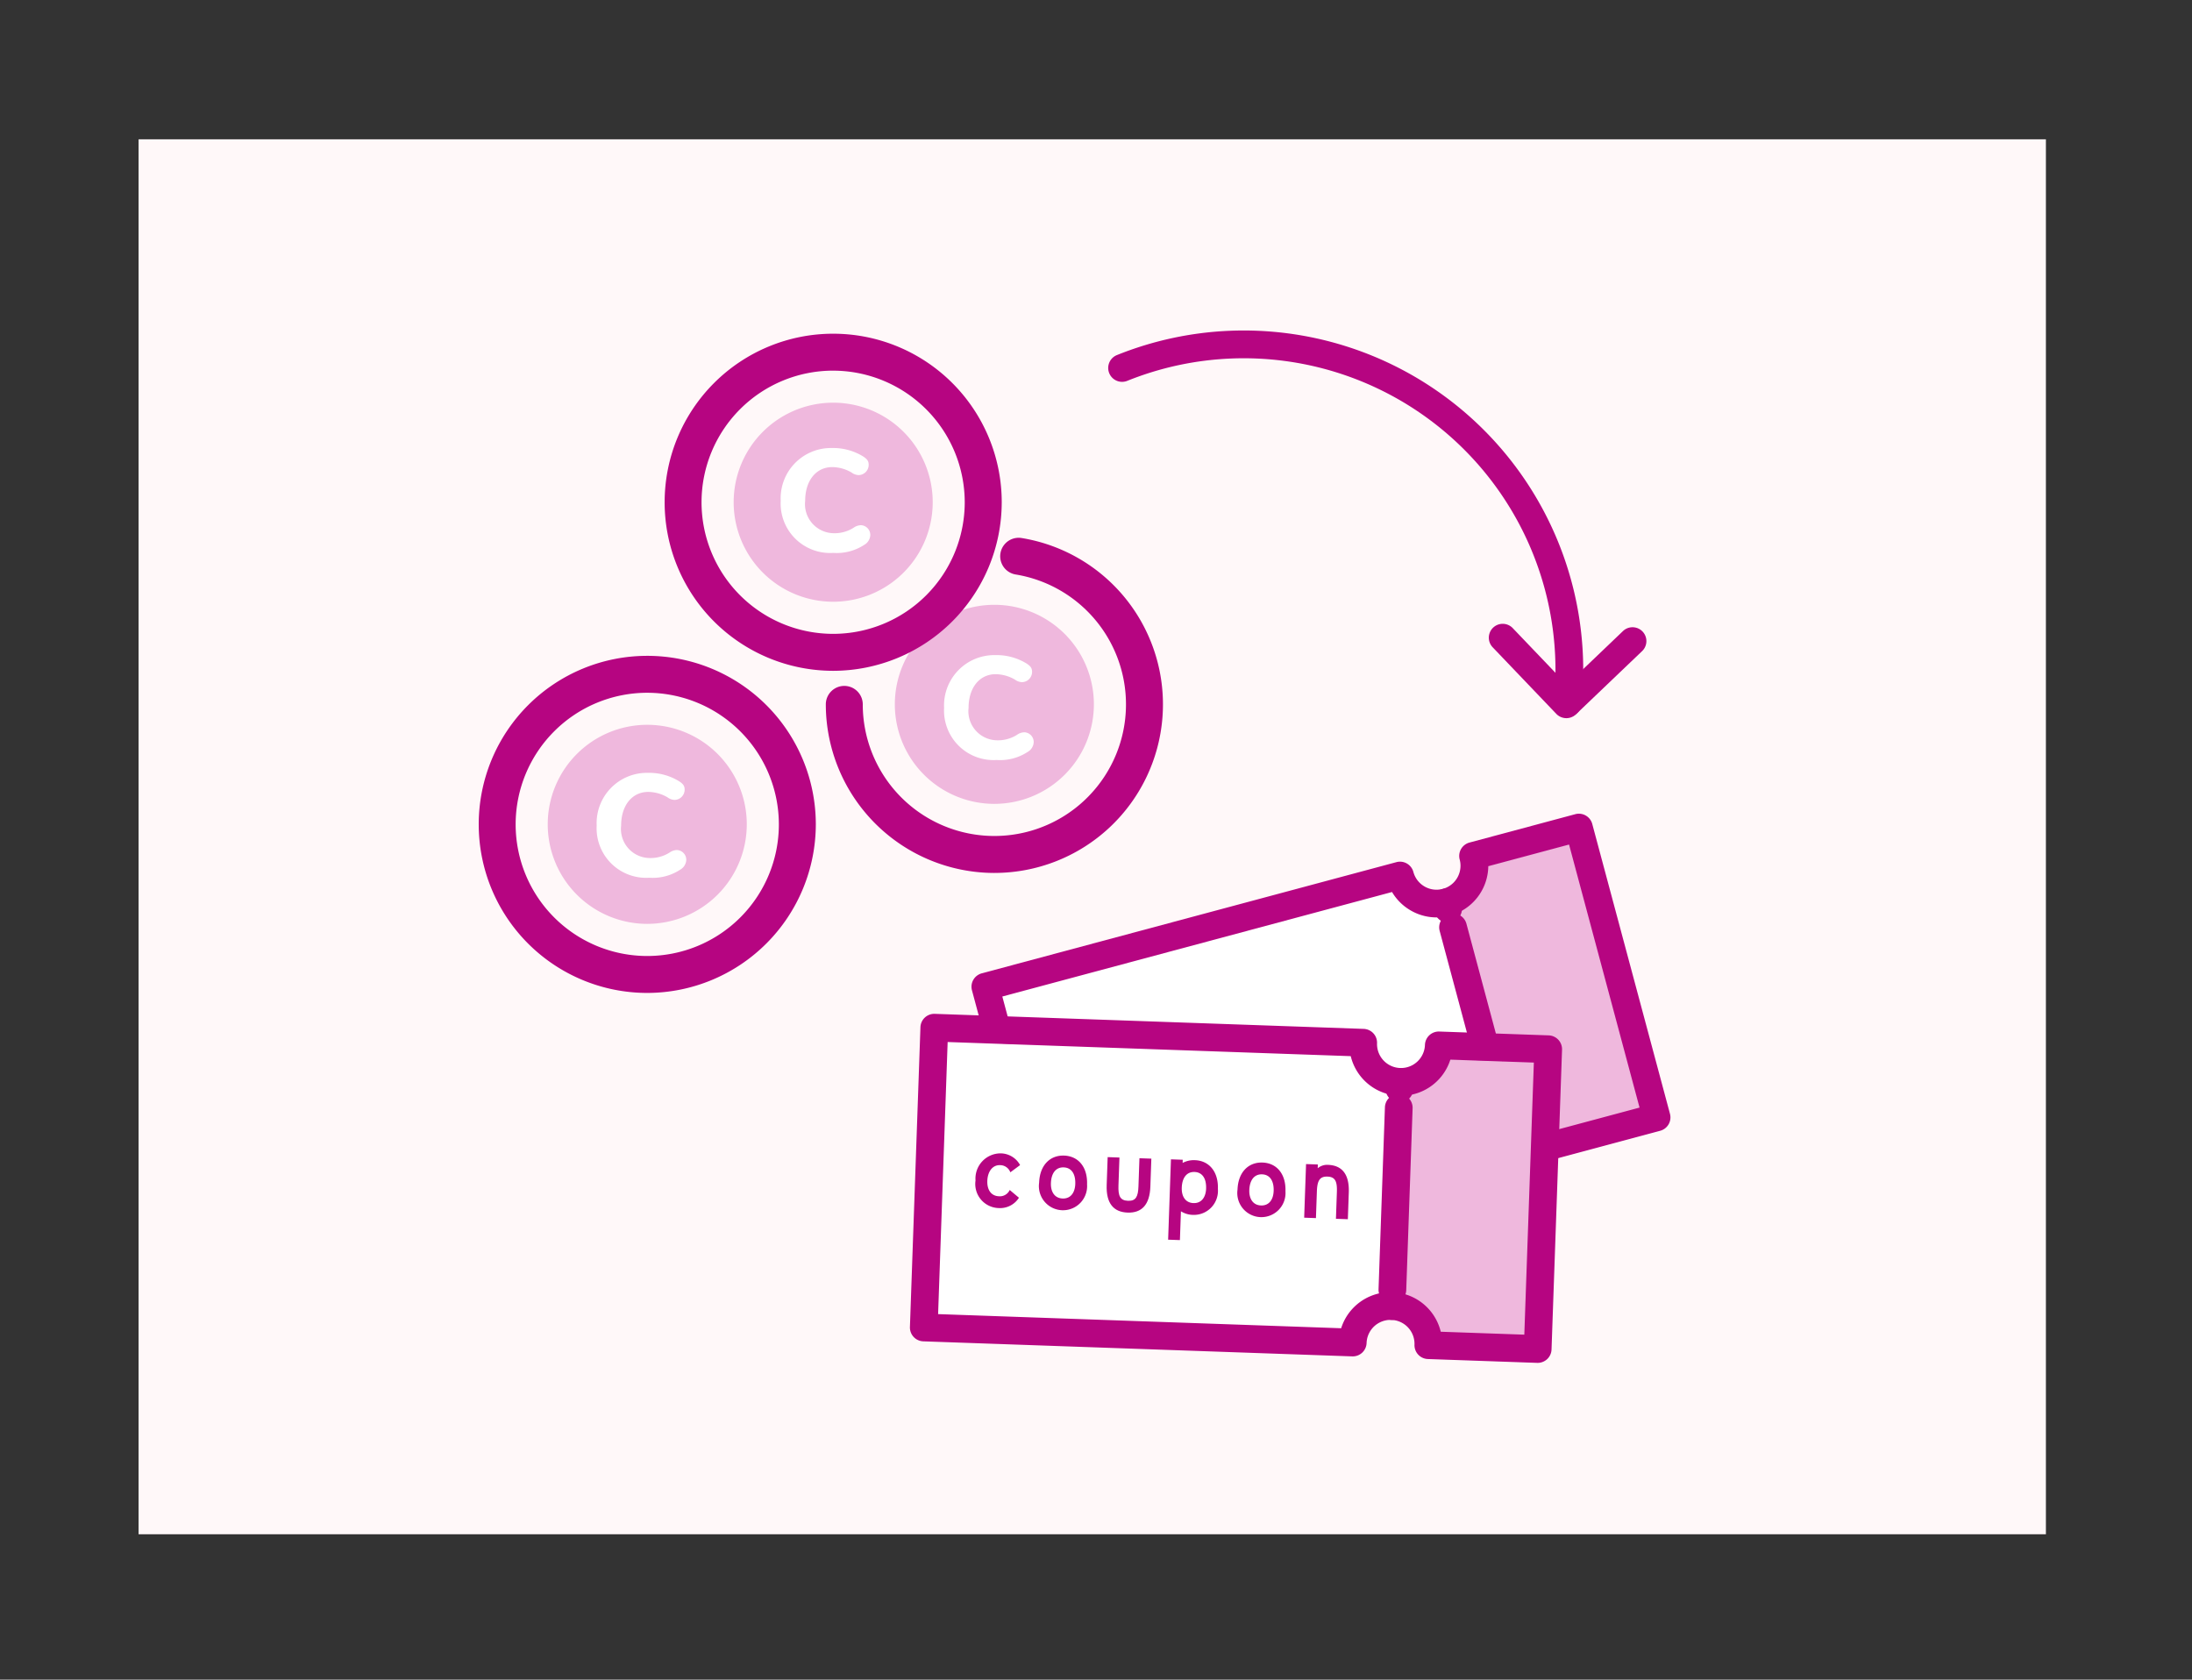 <svg xmlns="http://www.w3.org/2000/svg" width="174" height="133.325" viewBox="0 0 174 133.325">
  <rect x="0" y="0" width="174" height="133.325" fill="#333333" stroke="none"/>
  <g id="ico_02" transform="translate(-849 -797.627)">
    <g id="ico_02-2" data-name="ico_02" transform="translate(839 787.627)">
      <rect id="長方形_1957" data-name="長方形 1957" width="174" height="133.325" transform="translate(10 10)" fill="none"/>
      <rect id="長方形_2646" data-name="長方形 2646" width="151.403" height="110.727" transform="translate(21 21.058)" fill="#fff8f9"/>
      <g id="グループ_11620" data-name="グループ 11620" transform="translate(48 31.058)">
        <g id="グループ_7540" data-name="グループ 7540" transform="translate(0 5.431)">
          <g id="グループ_7479" data-name="グループ 7479" transform="translate(0 0)">
            <g id="グループ_7475" data-name="グループ 7475" transform="translate(27.553 16.199)">
              <path id="パス_8922" data-name="パス 8922" d="M2996.259,1290.149a13.394,13.394,0,0,1-13.378-13.38,1.466,1.466,0,0,1,2.933,0,10.447,10.447,0,1,0,12.141-10.31,1.466,1.466,0,1,1,.471-2.895,13.38,13.38,0,0,1-2.166,26.584Z" transform="translate(-2982.881 -1263.545)" fill="#b60581"/>
              <path id="パス_8923" data-name="パス 8923" d="M2998.792,1287.126a7.9,7.9,0,1,1,7.9-7.9A7.905,7.905,0,0,1,2998.792,1287.126Z" transform="translate(-2985.413 -1266.006)" fill="#efb8dd"/>
              <g id="グループ_7474" data-name="グループ 7474" transform="translate(9.387 9.312)">
                <path id="パス_8924" data-name="パス 8924" d="M3003.109,1277.8c.362.224.479.39.479.693a.817.817,0,0,1-.782.811.983.983,0,0,1-.576-.2,3.1,3.1,0,0,0-1.535-.431c-1.279,0-2.149,1.074-2.149,2.677a2.309,2.309,0,0,0,2.238,2.57,2.827,2.827,0,0,0,1.6-.431,1.049,1.049,0,0,1,.6-.205.775.775,0,0,1,.733.781.945.945,0,0,1-.488.782,3.983,3.983,0,0,1-2.453.636,3.932,3.932,0,0,1-4.172-4.143,3.992,3.992,0,0,1,4.075-4.182A4.538,4.538,0,0,1,3003.109,1277.8Z" transform="translate(-2996.602 -1277.157)" fill="#fff"/>
              </g>
            </g>
            <path id="パス_8925" data-name="パス 8925" d="M2977.557,1266.625a13.379,13.379,0,1,1,13.38-13.379A13.395,13.395,0,0,1,2977.557,1266.625Zm0-23.826A10.446,10.446,0,1,0,2988,1253.246,10.458,10.458,0,0,0,2977.557,1242.8Z" transform="translate(-2949.42 -1239.867)" fill="#b60581"/>
            <path id="パス_8926" data-name="パス 8926" d="M2980.09,1263.674a7.9,7.9,0,1,1,7.9-7.9A7.9,7.9,0,0,1,2980.09,1263.674Z" transform="translate(-2951.952 -1242.399)" fill="#efb8dd"/>
            <g id="グループ_7477" data-name="グループ 7477" transform="translate(0 25.568)">
              <path id="パス_8927" data-name="パス 8927" d="M2955.986,1304a13.379,13.379,0,1,1,13.379-13.38A13.4,13.4,0,0,1,2955.986,1304Zm0-23.826a10.447,10.447,0,1,0,10.446,10.446A10.458,10.458,0,0,0,2955.986,1280.174Z" transform="translate(-2942.606 -1277.241)" fill="#b60581"/>
              <path id="パス_8928" data-name="パス 8928" d="M2958.517,1301.049a7.9,7.9,0,1,1,7.9-7.9A7.906,7.906,0,0,1,2958.517,1301.049Z" transform="translate(-2945.138 -1279.773)" fill="#efb8dd"/>
              <g id="グループ_7476" data-name="グループ 7476" transform="translate(9.361 9.287)">
                <path id="パス_8929" data-name="パス 8929" d="M2962.795,1291.462c.363.224.48.39.48.693a.818.818,0,0,1-.782.812.985.985,0,0,1-.577-.205,3.1,3.1,0,0,0-1.533-.43c-1.281,0-2.151,1.075-2.151,2.677a2.309,2.309,0,0,0,2.239,2.571,2.83,2.83,0,0,0,1.6-.43,1.04,1.04,0,0,1,.6-.205.776.776,0,0,1,.733.782.944.944,0,0,1-.489.782,3.981,3.981,0,0,1-2.452.635,3.93,3.93,0,0,1-4.171-4.142,3.992,3.992,0,0,1,4.074-4.183A4.536,4.536,0,0,1,2962.795,1291.462Z" transform="translate(-2956.289 -1290.816)" fill="#fff"/>
              </g>
            </g>
            <g id="グループ_7478" data-name="グループ 7478" transform="translate(23.97 9.073)">
              <path id="パス_8930" data-name="パス 8930" d="M2984.152,1253.776c.362.225.478.39.478.693a.817.817,0,0,1-.782.811.98.98,0,0,1-.576-.205,3.113,3.113,0,0,0-1.535-.43c-1.281,0-2.149,1.075-2.149,2.677a2.309,2.309,0,0,0,2.238,2.571,2.827,2.827,0,0,0,1.6-.43,1.042,1.042,0,0,1,.6-.206.776.776,0,0,1,.732.782.944.944,0,0,1-.488.782,3.987,3.987,0,0,1-2.452.635,3.93,3.93,0,0,1-4.172-4.142,3.992,3.992,0,0,1,4.074-4.183A4.537,4.537,0,0,1,2984.152,1253.776Z" transform="translate(-2977.644 -1253.13)" fill="#fff"/>
            </g>
          </g>
        </g>
        <g id="グループ_7586" data-name="グループ 7586" transform="matrix(0.996, -0.087, 0.087, 0.996, 30.952, 48.295)">
          <g id="グループ_7584" data-name="グループ 7584" transform="matrix(0.985, -0.174, 0.174, 0.985, 7.176, 8.852)">
            <g id="グループ_7581" data-name="グループ 7581" transform="translate(0 0)">
              <g id="グループ_7577" data-name="グループ 7577" transform="translate(2.163 2.164)">
                <path id="パス_9051" data-name="パス 9051" d="M11.3,0V23.815H2.9A2.956,2.956,0,0,0,0,20.81V3A2.956,2.956,0,0,0,2.9,0Z" transform="translate(36.231 0)" fill="#efb8dd"/>
                <path id="パス_9052" data-name="パス 9052" d="M35.811,3V20.81a2.955,2.955,0,0,0-2.9,3.005H0V0H32.908A2.955,2.955,0,0,0,35.811,3Z" transform="translate(0 0)" fill="#fff"/>
              </g>
              <g id="グループ_7580" data-name="グループ 7580">
                <path id="パス_9053" data-name="パス 9053" d="M41.185,0h8.691a1.1,1.1,0,0,1,1.1,1.1V24.917a1.1,1.1,0,0,1-1.1,1.1H41.185a1.1,1.1,0,0,1-1.1-1.1,1.9,1.9,0,1,0-3.806,0,1.1,1.1,0,0,1-1.1,1.1H1.1a1.1,1.1,0,0,1-1.1-1.1V1.1A1.1,1.1,0,0,1,1.1,0H35.175a1.1,1.1,0,0,1,1.1,1.1,1.9,1.9,0,1,0,3.806,0A1.1,1.1,0,0,1,41.185,0Zm7.589,2.2H42.137a4.114,4.114,0,0,1-3.956,3,4.079,4.079,0,0,1-2.9-1.2,4.083,4.083,0,0,1-1.054-1.8H2.2V23.815h32.02a4.107,4.107,0,0,1,7.913,0h6.638Z" fill="#b60581"/>
                <g id="グループ_7579" data-name="グループ 7579" transform="translate(37.078 3.005)">
                  <g id="グループ_7578" data-name="グループ 7578" transform="translate(0 0)">
                    <path id="線_359" data-name="線 359" d="M1.1,2.741A1.1,1.1,0,0,1,0,1.639V1.1a1.1,1.1,0,0,1,2.2,0v.537A1.1,1.1,0,0,1,1.1,2.741Z" transform="translate(0 0)" fill="#b60581"/>
                    <path id="線_360" data-name="線 360" d="M1.1,16.652A1.1,1.1,0,0,1,0,15.55V1.1a1.1,1.1,0,1,1,2.2,0V15.55A1.1,1.1,0,0,1,1.1,16.652Z" transform="translate(0 2.058)" fill="#b60581"/>
                    <path id="線_361" data-name="線 361" d="M1.1,2.741A1.1,1.1,0,0,1,0,1.639V1.1a1.1,1.1,0,0,1,2.2,0v.537A1.1,1.1,0,0,1,1.1,2.741Z" transform="translate(0 17.268)" fill="#b60581"/>
                  </g>
                </g>
              </g>
            </g>
          </g>
          <g id="グループ_7585" data-name="グループ 7585" transform="translate(3.171 11.406) rotate(7)">
            <g id="グループ_7581-2" data-name="グループ 7581" transform="translate(0 0)">
              <g id="グループ_7577-2" data-name="グループ 7577" transform="translate(2.164 2.164)">
                <path id="パス_9051-2" data-name="パス 9051" d="M11.631,0V23.815H2.989A3,3,0,0,0,0,20.81V3A3,3,0,0,0,2.989,0Z" transform="translate(36.087 0)" fill="#efb8dd"/>
                <path id="パス_9052-2" data-name="パス 9052" d="M36.3,3V20.81a2.974,2.974,0,0,0-2.942,3.005H0V0H33.354A2.974,2.974,0,0,0,36.3,3Z" transform="translate(0 0)" fill="#fff"/>
              </g>
              <g id="グループ_7580-2" data-name="グループ 7580" transform="translate(0 0)">
                <path id="パス_9053-2" data-name="パス 9053" d="M1.1,0H35.175a1.1,1.1,0,0,1,1.1,1.1,1.9,1.9,0,1,0,3.806,0,1.1,1.1,0,0,1,1.1-1.1h8.691a1.1,1.1,0,0,1,1.1,1.1V24.917a1.1,1.1,0,0,1-1.1,1.1H41.185a1.1,1.1,0,0,1-1.1-1.1,1.9,1.9,0,1,0-3.806,0,1.1,1.1,0,0,1-1.1,1.1H1.1a1.1,1.1,0,0,1-1.1-1.1V1.1A1.1,1.1,0,0,1,1.1,0ZM34.224,2.2H2.2V23.815h32.02a4.107,4.107,0,0,1,7.913,0h6.638V2.2H42.137a4.107,4.107,0,0,1-7.913,0Z" fill="#b60581"/>
                <g id="グループ_7579-2" data-name="グループ 7579" transform="translate(37.078 3.005)">
                  <g id="グループ_7578-2" data-name="グループ 7578" transform="translate(0 0)">
                    <path id="線_359-2" data-name="線 359" d="M1.1,2.741A1.1,1.1,0,0,1,0,1.639V1.1a1.1,1.1,0,0,1,2.2,0v.537A1.1,1.1,0,0,1,1.1,2.741Z" transform="translate(0 0)" fill="#b60581"/>
                    <path id="線_360-2" data-name="線 360" d="M1.1,16.652A1.1,1.1,0,0,1,0,15.55V1.1a1.1,1.1,0,0,1,2.2,0V15.55A1.1,1.1,0,0,1,1.1,16.652Z" transform="translate(0 2.058)" fill="#b60581"/>
                    <path id="線_361-2" data-name="線 361" d="M1.1,2.741A1.1,1.1,0,0,1,0,1.639V1.1a1.1,1.1,0,0,1,2.2,0v.537A1.1,1.1,0,0,1,1.1,2.741Z" transform="translate(0 17.268)" fill="#b60581"/>
                  </g>
                </g>
              </g>
            </g>
            <g id="coupon" transform="translate(4.797 10.887)" style="isolation: isolate">
              <g id="グループ_7518" data-name="グループ 7518" transform="translate(0 0)" style="isolation: isolate">
                <path id="パス_8974" data-name="パス 8974" d="M0,2.221A2,2,0,0,1,1.908,0,1.777,1.777,0,0,1,3.494.876l-.754.6A.868.868,0,0,0,1.908.937c-.633,0-.971.581-.971,1.284s.338,1.188.971,1.188a.861.861,0,0,0,.832-.529l.754.59a1.777,1.777,0,0,1-1.587.876A1.912,1.912,0,0,1,0,2.221Z" transform="translate(0 0)" fill="#b60581"/>
                <path id="パス_8975" data-name="パス 8975" d="M0,2.221C0,.833.789,0,1.908,0s1.9.833,1.9,2.221A1.915,1.915,0,1,1,0,2.221Zm.937,0c0,.694.339,1.188.972,1.188s.963-.494.963-1.188c0-.789-.338-1.284-.963-1.284S.937,1.431.937,2.221Z" transform="translate(5.053 0)" fill="#b60581"/>
                <path id="パス_8976" data-name="パス 8976" d="M0,0H.936V2.221c0,.824.165,1.188.8,1.188s.789-.364.789-1.188V0h.945V2.221c0,1.457-.624,2.125-1.734,2.125S0,3.678,0,2.221Z" transform="translate(10.42 0)" fill="#b60581"/>
                <path id="パス_8977" data-name="パス 8977" d="M3.807,2.221a1.911,1.911,0,0,1-1.9,2.125,1.882,1.882,0,0,1-.971-.251V6.383H0V0H.937V.252A1.88,1.88,0,0,1,1.908,0C3.018,0,3.807.833,3.807,2.221Zm-.937,0c0-.789-.338-1.284-.963-1.284S.937,1.431.937,2.221c0,.694.338,1.188.971,1.188S2.871,2.914,2.871,2.221Z" transform="translate(15.448 0)" fill="#b60581"/>
                <path id="パス_8978" data-name="パス 8978" d="M0,2.221C0,.833.789,0,1.909,0s1.9.833,1.9,2.221A1.915,1.915,0,1,1,0,2.221Zm.937,0c0,.694.338,1.188.972,1.188s.962-.494.962-1.188c0-.789-.338-1.284-.962-1.284S.937,1.431.937,2.221Z" transform="translate(20.814 0)" fill="#b60581"/>
                <path id="パス_8979" data-name="パス 8979" d="M3.47,2.134V4.259H2.524V2.134c0-.833-.165-1.2-.789-1.2s-.8.364-.8,1.2V4.259H0V0H.937V.3a1.15,1.15,0,0,1,.8-.3C2.845,0,3.47.668,3.47,2.134Z" transform="translate(26.181 0)" fill="#b60581"/>
              </g>
            </g>
          </g>
        </g>
        <g id="グループ_8603" data-name="グループ 8603" transform="translate(53.176 0) rotate(22)">
          <path id="パス_3285" data-name="パス 3285" d="M43.857,20.854a1.1,1.1,0,0,0,1.058-1.411A26.947,26.947,0,0,0,.337,7.551,1.1,1.1,0,0,0,1.866,9.138h0A24.746,24.746,0,0,1,42.8,20.057,1.1,1.1,0,0,0,43.857,20.854Z" transform="translate(0 0)" fill="#b60581"/>
          <path id="パス_3290" data-name="パス 3290" d="M7.77,8.824a1.1,1.1,0,0,0,1-.647l2.013-4.456.989-2.189A1.1,1.1,0,0,0,9.768.626L7.221,6.268,1.578,3.721A1.1,1.1,0,1,0,.626,5.708l.046.021,6.645,3A1.092,1.092,0,0,0,7.77,8.824Z" transform="translate(36.033 12.164)" fill="#b60581"/>
        </g>
      </g>
    </g>
  </g>
</svg>
